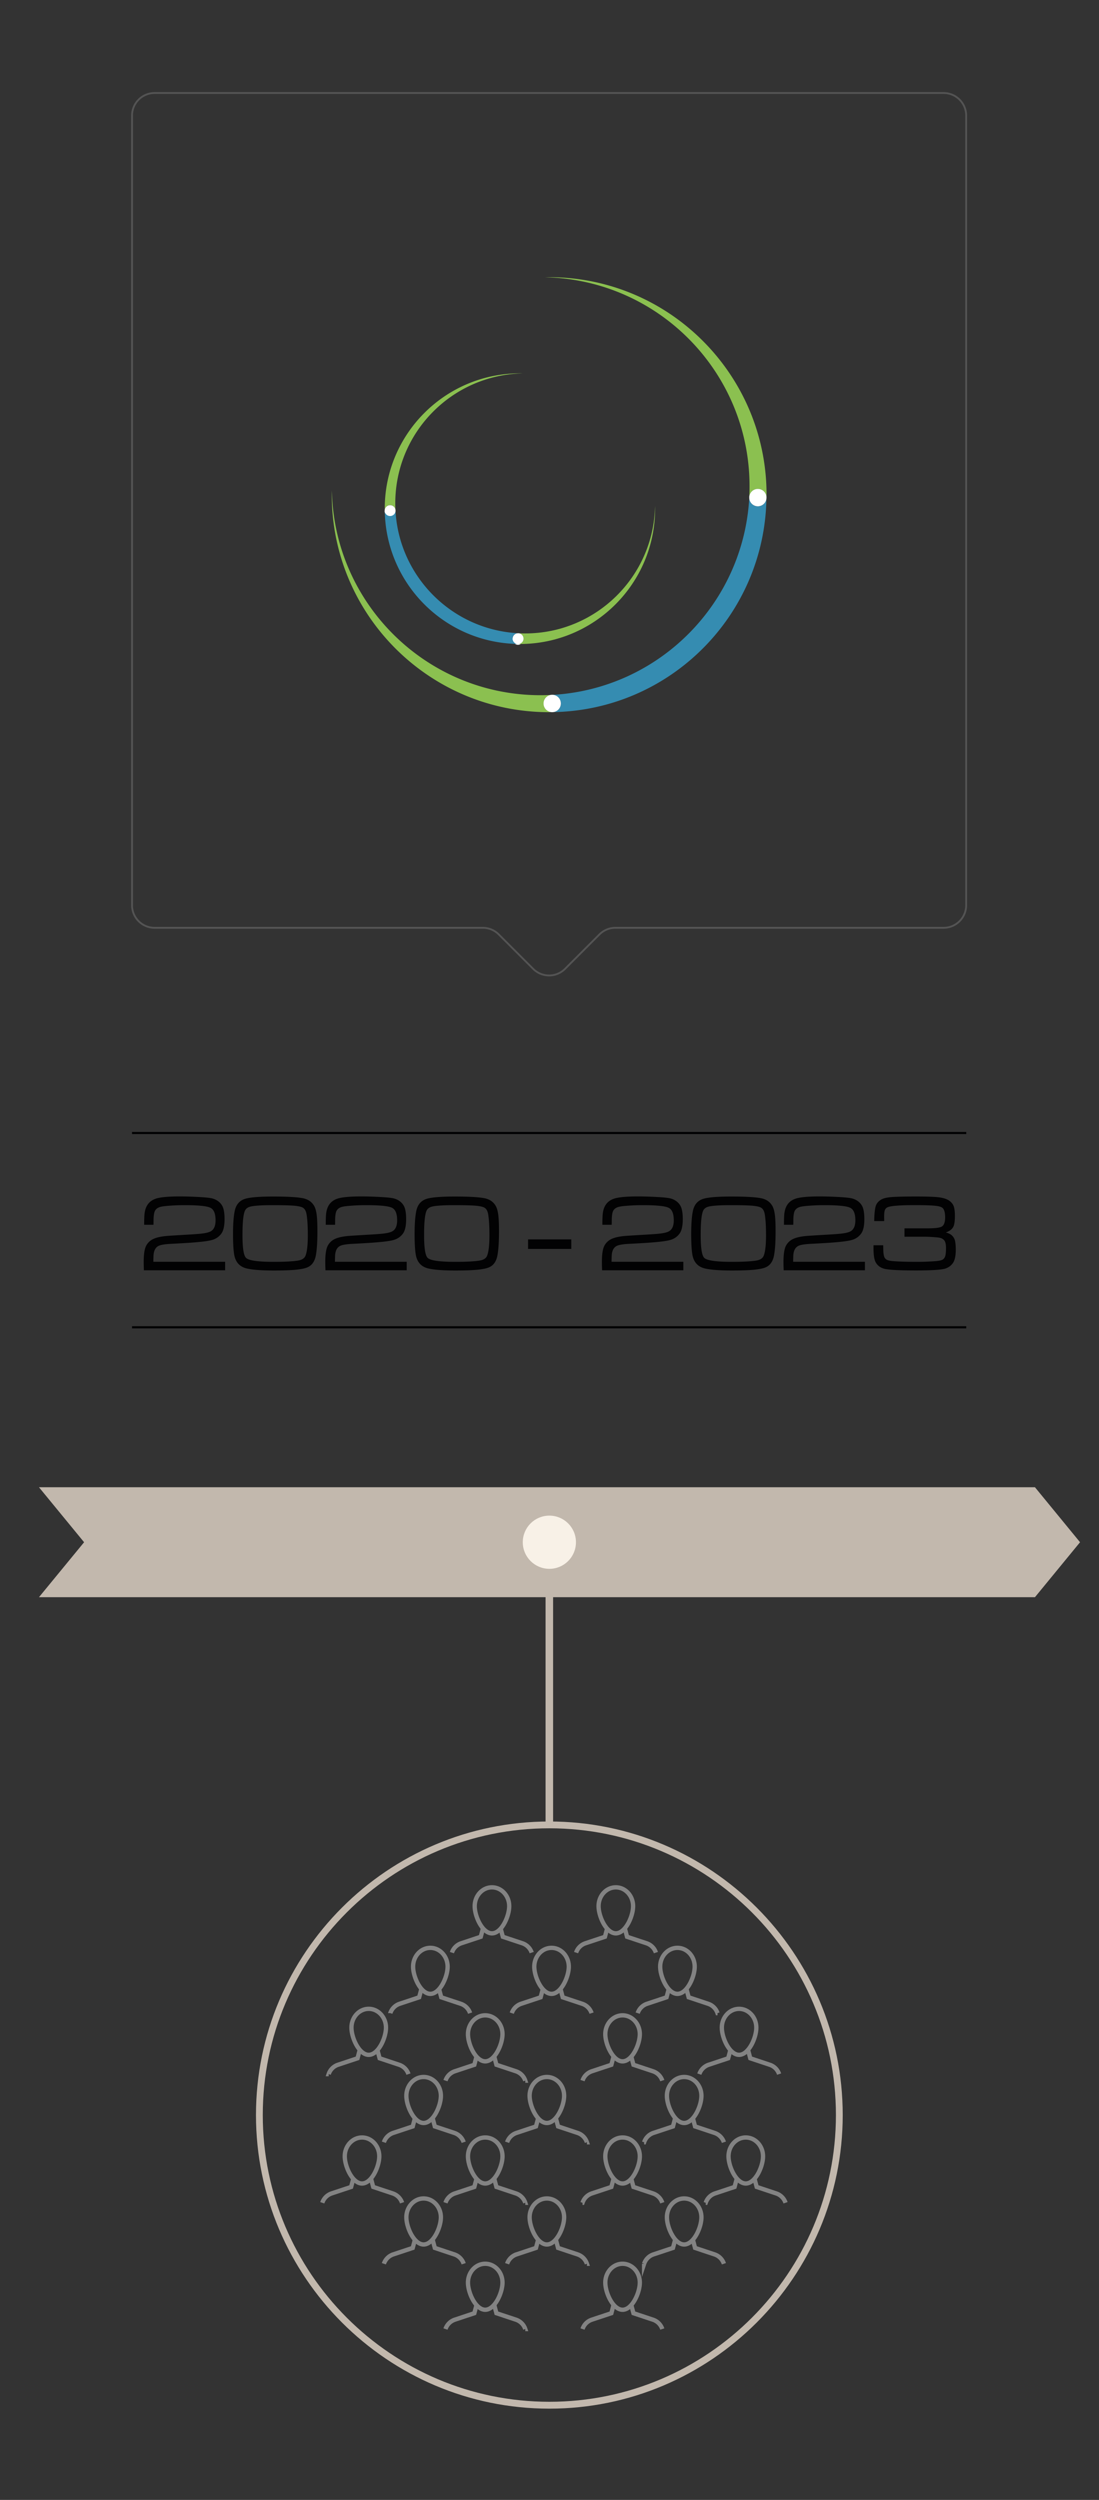 <svg xmlns="http://www.w3.org/2000/svg" xml:space="preserve" id="Capa_1" x="0" y="0" version="1.0" viewBox="0 0 329.86 749.81"><rect x="0" y="0" width="329.86" height="749.81" fill="#333333" stroke="none"/><style>.st1{fill:#c2b8ad}.st4{fill:none;stroke:#838383;stroke-width:1.298;stroke-miterlimit:10}.st5{fill:#fff}.st6{fill:#358cb1}.st7{fill:#8bc050}</style><switch><g><path fill="none" stroke="#545454" stroke-miterlimit="10" stroke-width=".553" d="M39.63 34.67v236.84c0 3.74 3.03 6.77 6.77 6.77h98.5c1.8 0 3.52.71 4.79 1.98l10.33 10.33c2.65 2.65 6.94 2.65 9.58 0l10.33-10.33a6.765 6.765 0 0 1 4.79-1.98h98.5c3.74 0 6.77-3.03 6.77-6.77V34.67c0-3.74-3.03-6.77-6.77-6.77H46.4c-3.74 0-6.77 3.03-6.77 6.77z"/><path d="M310.64 479.05H11.7l13.54-16.48-13.54-16.49h298.94l13.53 16.49z" class="st1"/><path d="M163.75 470.46h2.26v77.25h-2.26z" class="st1"/><path d="M164.89 722.44c-48.56 0-88.06-39.51-88.06-88.06 0-48.55 39.51-88.05 88.06-88.05 48.55 0 88.05 39.5 88.05 88.05s-39.5 88.06-88.05 88.06zm0-174.07c-47.43 0-86.02 38.58-86.02 86 0 47.43 38.59 86.01 86.02 86.01 47.42 0 86.01-38.58 86.01-86.01-.01-47.42-38.59-86-86.01-86z" class="st1"/><path fill="#f8f1e7" d="M156.91 462.57c0-4.41 3.57-7.98 7.98-7.98s7.98 3.57 7.98 7.98-3.57 7.98-7.98 7.98c-4.41-.01-7.98-3.58-7.98-7.98z"/><path fill="#020203" d="M67.57 378.48V381H43.19c-.04-.83-.06-1.69-.06-2.57 0-2.26.25-3.87.76-4.82.53-.98 1.33-1.69 2.42-2.13 1-.41 2.4-.68 4.19-.81 1.29-.09 3-.19 5.14-.32 2.58-.14 4.31-.27 5.17-.39 1.17-.15 2.01-.38 2.5-.68.93-.55 1.39-1.64 1.39-3.26 0-1.99-.51-3.25-1.54-3.76-1.04-.53-3.64-.79-7.79-.79-1.43 0-2.86.05-4.29.15-1.43.1-2.4.22-2.92.36-.87.24-1.45.69-1.73 1.37-.19.48-.31 1.27-.34 2.34 0 .26 0 .81-.02 1.66h-2.8c0-1.73.05-2.93.15-3.59.3-2.11 1.36-3.51 3.18-4.18 1.29-.48 3.74-.73 7.33-.73 1.63 0 3.4.05 5.33.15 1.93.1 3.25.22 3.96.35.85.14 1.6.45 2.25.93.65.48 1.11 1.06 1.41 1.75.34.82.52 2.03.52 3.64 0 2-.32 3.44-.95 4.31-.72.99-1.7 1.65-2.94 1.97-1.09.29-3.02.54-5.78.74-1.52.12-3.77.25-6.75.4-1.84.11-3.04.35-3.59.71-.8.5-1.23 1.41-1.31 2.73-.02.42-.04 1.06-.05 1.92h21.54zm14.38-19.6c4.29 0 7.29.17 9.02.52 1.5.31 2.6 1.07 3.3 2.26.47.8.77 2.06.89 3.8.08 1.1.11 2.42.11 3.96 0 2.99-.15 5.34-.45 7.03-.32 1.8-1.12 3-2.39 3.6-.73.36-1.92.61-3.55.78-1.64.16-3.87.24-6.69.24-3.74 0-6.47-.21-8.21-.63-2.15-.54-3.4-2.01-3.73-4.41-.21-1.42-.31-3.39-.31-5.91 0-2.95.17-5.24.5-6.87.41-2.01 1.53-3.26 3.36-3.75 1.56-.41 4.28-.62 8.15-.62zm-.09 2.59c-3.01 0-5.15.12-6.43.37-.99.19-1.63.64-1.92 1.32-.49 1.11-.73 3.53-.73 7.27 0 3.85.35 6.12 1.05 6.83.78.81 3.54 1.21 8.29 1.21 3.25 0 5.67-.12 7.25-.37 1.22-.18 1.99-.66 2.31-1.44.47-1.14.71-3.19.71-6.16 0-2.66-.12-4.74-.37-6.24-.17-1.08-.59-1.78-1.24-2.1-.52-.26-1.45-.44-2.8-.55-1.35-.09-3.39-.14-6.12-.14zm40.21 17.01V381H97.69c-.04-.83-.06-1.69-.06-2.57 0-2.26.25-3.87.76-4.82.53-.98 1.33-1.69 2.42-2.13 1-.41 2.4-.68 4.19-.81 1.29-.09 3-.19 5.14-.32 2.58-.14 4.31-.27 5.17-.39 1.17-.15 2.01-.38 2.5-.68.93-.55 1.39-1.64 1.39-3.26 0-1.99-.51-3.25-1.54-3.76-1.04-.53-3.64-.79-7.79-.79-1.43 0-2.86.05-4.29.15-1.43.1-2.4.22-2.92.36-.87.24-1.45.69-1.73 1.37-.19.48-.31 1.27-.34 2.34 0 .26 0 .81-.02 1.66h-2.8c0-1.73.05-2.93.15-3.59.3-2.11 1.36-3.51 3.18-4.18 1.29-.48 3.74-.73 7.33-.73 1.63 0 3.4.05 5.33.15 1.93.1 3.25.22 3.96.35.85.14 1.6.45 2.25.93.65.48 1.11 1.06 1.41 1.75.34.82.52 2.03.52 3.64 0 2-.32 3.44-.95 4.31-.72.99-1.7 1.65-2.94 1.97-1.09.29-3.02.54-5.78.74-1.52.12-3.77.25-6.75.4-1.84.11-3.04.35-3.59.71-.8.5-1.23 1.41-1.31 2.73-.02.42-.04 1.06-.05 1.92h21.54zm14.38-19.6c4.29 0 7.29.17 9.02.52 1.5.31 2.6 1.07 3.3 2.26.47.8.77 2.06.89 3.8.08 1.1.11 2.42.11 3.96 0 2.99-.15 5.34-.45 7.03-.32 1.8-1.12 3-2.39 3.6-.73.36-1.92.61-3.55.78-1.64.16-3.87.24-6.69.24-3.74 0-6.47-.21-8.21-.63-2.15-.54-3.4-2.01-3.73-4.41-.21-1.42-.31-3.39-.31-5.91 0-2.95.17-5.24.5-6.87.41-2.01 1.53-3.26 3.36-3.75 1.56-.41 4.28-.62 8.15-.62zm-.08 2.59c-3.01 0-5.15.12-6.43.37-.99.19-1.63.64-1.92 1.32-.49 1.11-.73 3.53-.73 7.27 0 3.85.35 6.12 1.05 6.83.78.81 3.54 1.21 8.29 1.21 3.25 0 5.67-.12 7.25-.37 1.22-.18 1.99-.66 2.31-1.44.47-1.14.71-3.19.71-6.16 0-2.66-.12-4.74-.37-6.24-.17-1.08-.59-1.78-1.24-2.1-.52-.26-1.45-.44-2.8-.55-1.36-.09-3.4-.14-6.12-.14zm22.13 10.27h12.97v2.86H158.5v-2.86zm46.6 6.74V381h-24.38c-.04-.83-.06-1.69-.06-2.57 0-2.26.25-3.87.76-4.82.53-.98 1.33-1.69 2.42-2.13 1-.41 2.4-.68 4.19-.81 1.29-.09 3-.19 5.14-.32 2.58-.14 4.31-.27 5.17-.39 1.17-.15 2.01-.38 2.5-.68.93-.55 1.39-1.64 1.39-3.26 0-1.99-.51-3.25-1.54-3.76-1.04-.53-3.64-.79-7.79-.79-1.43 0-2.86.05-4.29.15-1.43.1-2.4.22-2.92.36-.87.24-1.45.69-1.73 1.37-.19.48-.31 1.27-.34 2.34 0 .26 0 .81-.02 1.66h-2.8c0-1.73.05-2.93.15-3.59.3-2.11 1.36-3.51 3.18-4.18 1.29-.48 3.74-.73 7.33-.73 1.63 0 3.4.05 5.33.15 1.93.1 3.25.22 3.96.35.85.14 1.6.45 2.25.93.65.48 1.11 1.06 1.41 1.75.34.82.52 2.03.52 3.64 0 2-.32 3.44-.95 4.31-.72.99-1.7 1.65-2.94 1.97-1.09.29-3.02.54-5.78.74-1.52.12-3.77.25-6.75.4-1.84.11-3.04.35-3.59.71-.8.5-1.23 1.41-1.31 2.73-.02.42-.04 1.06-.05 1.92h21.54zm14.37-19.6c4.29 0 7.29.17 9.02.52 1.5.31 2.6 1.07 3.3 2.26.47.8.77 2.06.89 3.8.08 1.1.11 2.42.11 3.96 0 2.99-.15 5.34-.45 7.03-.32 1.8-1.12 3-2.39 3.6-.73.36-1.92.61-3.55.78-1.64.16-3.87.24-6.69.24-3.74 0-6.47-.21-8.21-.63-2.15-.54-3.4-2.01-3.73-4.41-.21-1.42-.31-3.39-.31-5.91 0-2.95.17-5.24.5-6.87.41-2.01 1.53-3.26 3.36-3.75 1.57-.41 4.29-.62 8.15-.62zm-.08 2.59c-3.01 0-5.15.12-6.43.37-.99.19-1.63.64-1.92 1.32-.49 1.11-.73 3.53-.73 7.27 0 3.85.35 6.12 1.05 6.83.78.81 3.54 1.21 8.29 1.21 3.25 0 5.67-.12 7.25-.37 1.22-.18 1.99-.66 2.31-1.44.47-1.14.71-3.19.71-6.16 0-2.66-.12-4.74-.37-6.24-.17-1.08-.59-1.78-1.24-2.1-.52-.26-1.45-.44-2.8-.55-1.35-.09-3.39-.14-6.12-.14zm40.21 17.01V381h-24.38c-.04-.83-.06-1.69-.06-2.57 0-2.26.25-3.87.76-4.82.53-.98 1.33-1.69 2.42-2.13 1-.41 2.4-.68 4.19-.81 1.29-.09 3-.19 5.14-.32 2.58-.14 4.31-.27 5.17-.39 1.17-.15 2.01-.38 2.5-.68.93-.55 1.39-1.64 1.39-3.26 0-1.99-.51-3.25-1.54-3.76-1.04-.53-3.64-.79-7.79-.79-1.43 0-2.86.05-4.29.15-1.43.1-2.4.22-2.92.36-.87.24-1.45.69-1.73 1.37-.19.48-.31 1.27-.34 2.34 0 .26 0 .81-.02 1.66h-2.8c0-1.73.05-2.93.15-3.59.3-2.11 1.36-3.51 3.18-4.18 1.29-.48 3.74-.73 7.33-.73 1.63 0 3.4.05 5.33.15 1.93.1 3.25.22 3.96.35.85.14 1.6.45 2.25.93.65.48 1.11 1.06 1.41 1.75.34.82.52 2.03.52 3.64 0 2-.32 3.44-.95 4.31-.72.99-1.7 1.65-2.94 1.97-1.09.29-3.02.54-5.78.74-1.52.12-3.77.25-6.75.4-1.84.11-3.04.35-3.59.71-.8.5-1.23 1.41-1.31 2.73-.02.42-.04 1.06-.05 1.92h21.54zm2.58-4.98h2.91c.01.44.02.73.02.87 0 1.48.15 2.45.45 2.91.21.32.5.55.88.69.38.14 1.02.24 1.92.31 1.73.13 4.1.19 7.09.19 1.51 0 3.17-.06 4.98-.18 1.22-.08 2.03-.23 2.44-.45.51-.29.82-.8.94-1.52.09-.58.13-1.23.13-1.96 0-1.21-.2-2.01-.6-2.42a2.37 2.37 0 0 0-.92-.59c-.33-.11-.86-.2-1.57-.25-1.39-.11-2.43-.16-3.13-.16h-6.24v-2.52h7.06c2.08 0 3.44-.17 4.07-.5.71-.37 1.07-1.3 1.07-2.81 0-1.03-.15-1.83-.45-2.39-.17-.32-.46-.56-.85-.72-.39-.16-1-.28-1.82-.36-1.3-.12-3.27-.18-5.9-.18-4.72 0-7.5.23-8.34.68-.38.19-.63.49-.76.89-.13.42-.19 1.05-.19 1.89l.02 1.32h-3c.03-1.96.17-3.39.4-4.3.25-.95.85-1.68 1.79-2.2.71-.4 1.94-.65 3.68-.74 1.66-.09 3.86-.13 6.59-.13 3.29 0 5.58.08 6.9.24 1.5.18 2.61.57 3.34 1.15.71.56 1.15 1.24 1.31 2.05.14.67.21 1.44.21 2.31 0 1.45-.12 2.49-.37 3.1-.25.62-.71 1.12-1.37 1.49-.19.12-.52.27-.97.45.8.22 1.4.51 1.79.87.53.5.86 1.09.99 1.78.13.72.19 1.56.19 2.5 0 1.88-.29 3.22-.86 4.02-.56.79-1.31 1.34-2.25 1.65-1.16.38-4.12.57-8.85.57-4.56 0-7.59-.14-9.11-.42-1.32-.25-2.3-.89-2.92-1.94-.4-.67-.62-1.78-.68-3.33-.02-.18-.02-.8-.02-1.86z"/><path d="m124.53 635.36-.65 2.43-5.84 1.94a4.456 4.456 0 0 0-2.82 2.81m23.95 0a4.433 4.433 0 0 0-2.82-2.81l-5.84-1.94-.64-2.4" class="st4"/><path d="M132.33 628.6c0 3.11-2.32 8.16-5.18 8.16s-5.18-5.05-5.18-8.16c0-3.11 2.32-5.64 5.18-5.64s5.18 2.53 5.18 5.64zm10.69 24.91-.65 2.43-5.84 1.94a4.456 4.456 0 0 0-2.82 2.81m23.95 0a4.433 4.433 0 0 0-2.82-2.81l-5.84-1.94-.64-2.4" class="st4"/><path d="M150.82 646.75c0 3.11-2.32 8.16-5.18 8.16s-5.18-5.05-5.18-8.16c0-3.11 2.32-5.64 5.18-5.64s5.18 2.52 5.18 5.64zm-7.8-29.88-.65 2.43-5.84 1.94a4.456 4.456 0 0 0-2.82 2.81m23.95 0a4.433 4.433 0 0 0-2.82-2.81L149 619.3l-.64-2.4" class="st4"/><path d="M150.82 610.11c0 3.11-2.32 8.16-5.18 8.16s-5.18-5.05-5.18-8.16c0-3.11 2.32-5.64 5.18-5.64s5.18 2.53 5.18 5.64zm-7.8 81.27-.65 2.43-5.84 1.94a4.456 4.456 0 0 0-2.82 2.81m23.95 0a4.433 4.433 0 0 0-2.82-2.81l-5.84-1.94-.64-2.4" class="st4"/><path d="M150.82 684.62c0 3.11-2.32 8.16-5.18 8.16s-5.18-5.05-5.18-8.16c0-3.11 2.32-5.64 5.18-5.64s5.18 2.53 5.18 5.64zm-44.78-31.11-.65 2.43-5.84 1.94a4.456 4.456 0 0 0-2.82 2.81m23.95 0a4.433 4.433 0 0 0-2.82-2.81l-5.84-1.94-.64-2.4" class="st4"/><path d="M113.84 646.75c0 3.11-2.32 8.16-5.18 8.16s-5.18-5.05-5.18-8.16c0-3.11 2.32-5.64 5.18-5.64s5.18 2.52 5.18 5.64zm10.69 25.05-.65 2.43-5.84 1.94a4.456 4.456 0 0 0-2.82 2.81m23.95 0a4.433 4.433 0 0 0-2.82-2.81l-5.84-1.94-.64-2.4" class="st4"/><path d="M132.33 665.04c0 3.11-2.32 8.16-5.18 8.16s-5.18-5.05-5.18-8.16c0-3.11 2.32-5.64 5.18-5.64s5.18 2.53 5.18 5.64zm29.19-29.68-.65 2.43-5.84 1.94a4.456 4.456 0 0 0-2.82 2.81m23.95 0a4.433 4.433 0 0 0-2.82-2.81l-5.84-1.94-.64-2.4" class="st4"/><path d="M169.32 628.6c0 3.11-2.32 8.16-5.18 8.16s-5.18-5.05-5.18-8.16c0-3.11 2.32-5.64 5.18-5.64s5.18 2.53 5.18 5.64zm-7.8 43.2-.65 2.43-5.84 1.94a4.456 4.456 0 0 0-2.82 2.81m23.95 0a4.433 4.433 0 0 0-2.82-2.81l-5.84-1.94-.64-2.4" class="st4"/><path d="M169.32 665.04c0 3.11-2.32 8.16-5.18 8.16s-5.18-5.05-5.18-8.16c0-3.11 2.32-5.64 5.18-5.64s5.18 2.53 5.18 5.64zm-6.4-68.41-.65 2.43-5.84 1.94a4.456 4.456 0 0 0-2.82 2.81m23.95 0a4.433 4.433 0 0 0-2.82-2.81l-5.84-1.94-.64-2.4" class="st4"/><path d="M170.72 589.87c0 3.11-2.32 8.16-5.18 8.16s-5.18-5.05-5.18-8.16c0-3.11 2.32-5.64 5.18-5.64s5.18 2.52 5.18 5.64zm-20.44-11.39.65 2.43 5.84 1.94c1.33.44 2.37 1.48 2.82 2.81m-23.95 0a4.433 4.433 0 0 1 2.82-2.81l5.84-1.94.64-2.4" class="st4"/><path d="M142.48 571.72c0 3.11 2.32 8.16 5.18 8.16s5.18-5.05 5.18-8.16c0-3.11-2.32-5.64-5.18-5.64s-5.18 2.53-5.18 5.64zm-10.69 24.91.65 2.43 5.84 1.94c1.33.44 2.37 1.48 2.82 2.81m-23.95 0a4.433 4.433 0 0 1 2.82-2.81l5.84-1.94.64-2.4" class="st4"/><path d="M123.99 589.87c0 3.11 2.32 8.16 5.18 8.16s5.18-5.05 5.18-8.16c0-3.11-2.32-5.64-5.18-5.64s-5.18 2.52-5.18 5.64zm-10.7 25.05.65 2.43 5.84 1.94c1.33.44 2.37 1.48 2.82 2.81m-23.95 0a4.433 4.433 0 0 1 2.82-2.81l5.84-1.94.64-2.4" class="st4"/><path d="M105.49 608.16c0 3.11 2.32 8.16 5.18 8.16s5.18-5.05 5.18-8.16-2.32-5.64-5.18-5.64-5.18 2.53-5.18 5.64zm102.48 27.2.65 2.43 5.84 1.94c1.33.44 2.37 1.48 2.82 2.81m-23.95 0a4.433 4.433 0 0 1 2.82-2.81l5.84-1.94.64-2.4" class="st4"/><path d="M200.17 628.6c0 3.11 2.32 8.16 5.18 8.16s5.18-5.05 5.18-8.16c0-3.11-2.32-5.64-5.18-5.64s-5.18 2.53-5.18 5.64zm-10.69 24.91.65 2.43 5.84 1.94c1.33.44 2.37 1.48 2.82 2.81m-23.95 0a4.433 4.433 0 0 1 2.82-2.81l5.84-1.94.64-2.4" class="st4"/><path d="M181.68 646.75c0 3.11 2.32 8.16 5.18 8.16s5.18-5.05 5.18-8.16c0-3.11-2.32-5.64-5.18-5.64s-5.18 2.52-5.18 5.64zm7.8-29.88.65 2.43 5.84 1.94c1.33.44 2.37 1.48 2.82 2.81m-23.95 0a4.433 4.433 0 0 1 2.82-2.81l5.84-1.94.64-2.4" class="st4"/><path d="M181.68 610.11c0 3.11 2.32 8.16 5.18 8.16s5.18-5.05 5.18-8.16c0-3.11-2.32-5.64-5.18-5.64s-5.18 2.53-5.18 5.64zm7.8 81.27.65 2.43 5.84 1.94c1.33.44 2.37 1.48 2.82 2.81m-23.95 0a4.433 4.433 0 0 1 2.82-2.81l5.84-1.94.64-2.4" class="st4"/><path d="M181.68 684.62c0 3.11 2.32 8.16 5.18 8.16s5.18-5.05 5.18-8.16c0-3.11-2.32-5.64-5.18-5.64s-5.18 2.53-5.18 5.64zm44.79-31.11.65 2.43 5.84 1.94c1.33.44 2.37 1.48 2.82 2.81m-23.96 0a4.433 4.433 0 0 1 2.82-2.81l5.84-1.94.64-2.4" class="st4"/><path d="M218.66 646.75c0 3.11 2.32 8.16 5.18 8.16s5.18-5.05 5.18-8.16c0-3.11-2.32-5.64-5.18-5.64s-5.18 2.52-5.18 5.64zm-10.69 25.05.65 2.43 5.84 1.94c1.33.44 2.37 1.48 2.82 2.81m-23.95 0a4.433 4.433 0 0 1 2.82-2.81l5.84-1.94.64-2.4" class="st4"/><path d="M200.17 665.04c0 3.11 2.32 8.16 5.18 8.16s5.18-5.05 5.18-8.16c0-3.11-2.32-5.64-5.18-5.64s-5.18 2.53-5.18 5.64zm-17.95-86.56-.65 2.43-5.84 1.94a4.456 4.456 0 0 0-2.82 2.81m23.96 0a4.433 4.433 0 0 0-2.82-2.81l-5.84-1.94-.64-2.4" class="st4"/><path d="M190.02 571.72c0 3.11-2.32 8.16-5.18 8.16s-5.18-5.05-5.18-8.16c0-3.11 2.32-5.64 5.18-5.64s5.18 2.53 5.18 5.64zm10.69 24.91-.65 2.43-5.84 1.94a4.456 4.456 0 0 0-2.82 2.81m23.96 0a4.433 4.433 0 0 0-2.82-2.81l-5.84-1.94-.64-2.4" class="st4"/><path d="M208.51 589.87c0 3.11-2.32 8.16-5.18 8.16s-5.18-5.05-5.18-8.16c0-3.11 2.32-5.64 5.18-5.64 2.87 0 5.18 2.52 5.18 5.64zm10.7 25.05-.65 2.43-5.84 1.94a4.456 4.456 0 0 0-2.82 2.81m23.95 0a4.433 4.433 0 0 0-2.82-2.81l-5.84-1.94-.64-2.4" class="st4"/><path d="M227.01 608.16c0 3.11-2.32 8.16-5.18 8.16s-5.18-5.05-5.18-8.16 2.32-5.64 5.18-5.64 5.18 2.53 5.18 5.64z" class="st4"/><path d="M115.43 153.38c0 .06.01.13.02.19 0-.1-.01-.2-.01-.3 0 .04-.01.07-.01.11z" class="st5"/><path d="M117.04 155a1.609 1.609 0 1 0 0-3.22c-.85 0-1.54.66-1.6 1.5 0 .1.01.2.01.3.09.79.76 1.42 1.59 1.42zm38.42 38.4c.04 0 .07-.01.11-.01-.1 0-.2-.01-.3-.01.06.01.12.02.19.02z" class="st5"/><path d="M157.07 191.79a1.609 1.609 0 1 0-1.79 1.6c.1 0 .2.01.3.01.83-.07 1.49-.76 1.49-1.61z" class="st5"/><path d="M118.71 153.25h-.03c-.06.84-.75 1.5-1.6 1.5-.83 0-1.5-.62-1.59-1.42.4 21.82 18.01 39.42 39.82 39.81a1.609 1.609 0 0 1 .18-3.21c.04 0 .07.01.11.01v-.01c-19.84-1.02-35.76-16.87-36.89-36.68z" class="st6"/><path d="M118.64 150.98c0-21.27 17.03-38.55 38.21-38.98-.26-.01-.53-.02-.79-.02-22.41 0-40.58 18.17-40.58 40.58 0 .15.01.3.01.45a1.607 1.607 0 0 1 3.21.11c0 .04-.01.08-.01.11h.03c-.06-.73-.08-1.49-.08-2.25z" class="st7"/><path d="M157.11 191.54c0-.85-.66-1.54-1.5-1.6v3.21c.83-.07 1.5-.76 1.5-1.61z" class="st6"/><path d="M196.63 152.57c0-.27-.01-.53-.02-.79-.42 21.17-17.71 38.21-38.98 38.21-.68 0-1.36-.02-2.03-.05v.01c.84.06 1.5.75 1.5 1.6 0 .85-.66 1.54-1.5 1.6.15 0 .29.01.44.01 22.42-.01 40.59-18.18 40.59-40.59z" class="st7"/><ellipse cx="155.5" cy="191.54" class="st5" rx="1.63" ry="1.61"/><ellipse cx="117.09" cy="153.14" class="st5" rx="1.63" ry="1.62"/><path d="M165.92 208.41v.04a2.59 2.59 0 0 1 2.41 2.58c0 1.33-1 2.41-2.29 2.56 35.07-.64 63.37-28.95 64-64.02-.15 1.29-1.23 2.3-2.56 2.3a2.59 2.59 0 0 1-2.59-2.59c0-.06.01-.12.02-.18h-.01c-1.66 31.89-27.14 57.48-58.98 59.31z" class="st6"/><path d="M162.27 208.52c-34.2 0-61.98-27.38-62.66-61.42-.01.43-.03.85-.03 1.27 0 36.03 29.21 65.24 65.24 65.24.24 0 .48-.02.73-.02a2.59 2.59 0 0 1 .18-5.17c.06 0 .12.01.18.02v-.04c-1.2.07-2.41.12-3.64.12z" class="st7"/><path d="M227.47 146.67c-1.37 0-2.48 1.07-2.58 2.42h5.15a2.582 2.582 0 0 0-2.57-2.42z" class="st6"/><path d="M164.82 83.14c-.43 0-.85.02-1.27.03 34.03.68 61.42 28.46 61.42 62.66 0 1.09-.03 2.18-.08 3.26h.01a2.59 2.59 0 0 1 2.58-2.42c1.37 0 2.48 1.07 2.58 2.42 0-.24.02-.47.02-.71-.02-36.03-29.23-65.24-65.26-65.24z" class="st7"/><ellipse cx="227.47" cy="149.25" class="st5" rx="2.59" ry="2.61"/><ellipse cx="165.74" cy="211" class="st5" rx="2.6" ry="2.61"/><path fill="none" stroke="#020203" stroke-miterlimit="10" stroke-width=".649" d="M39.63 398.1h250.39M39.63 339.83h250.39"/></g></switch></svg>